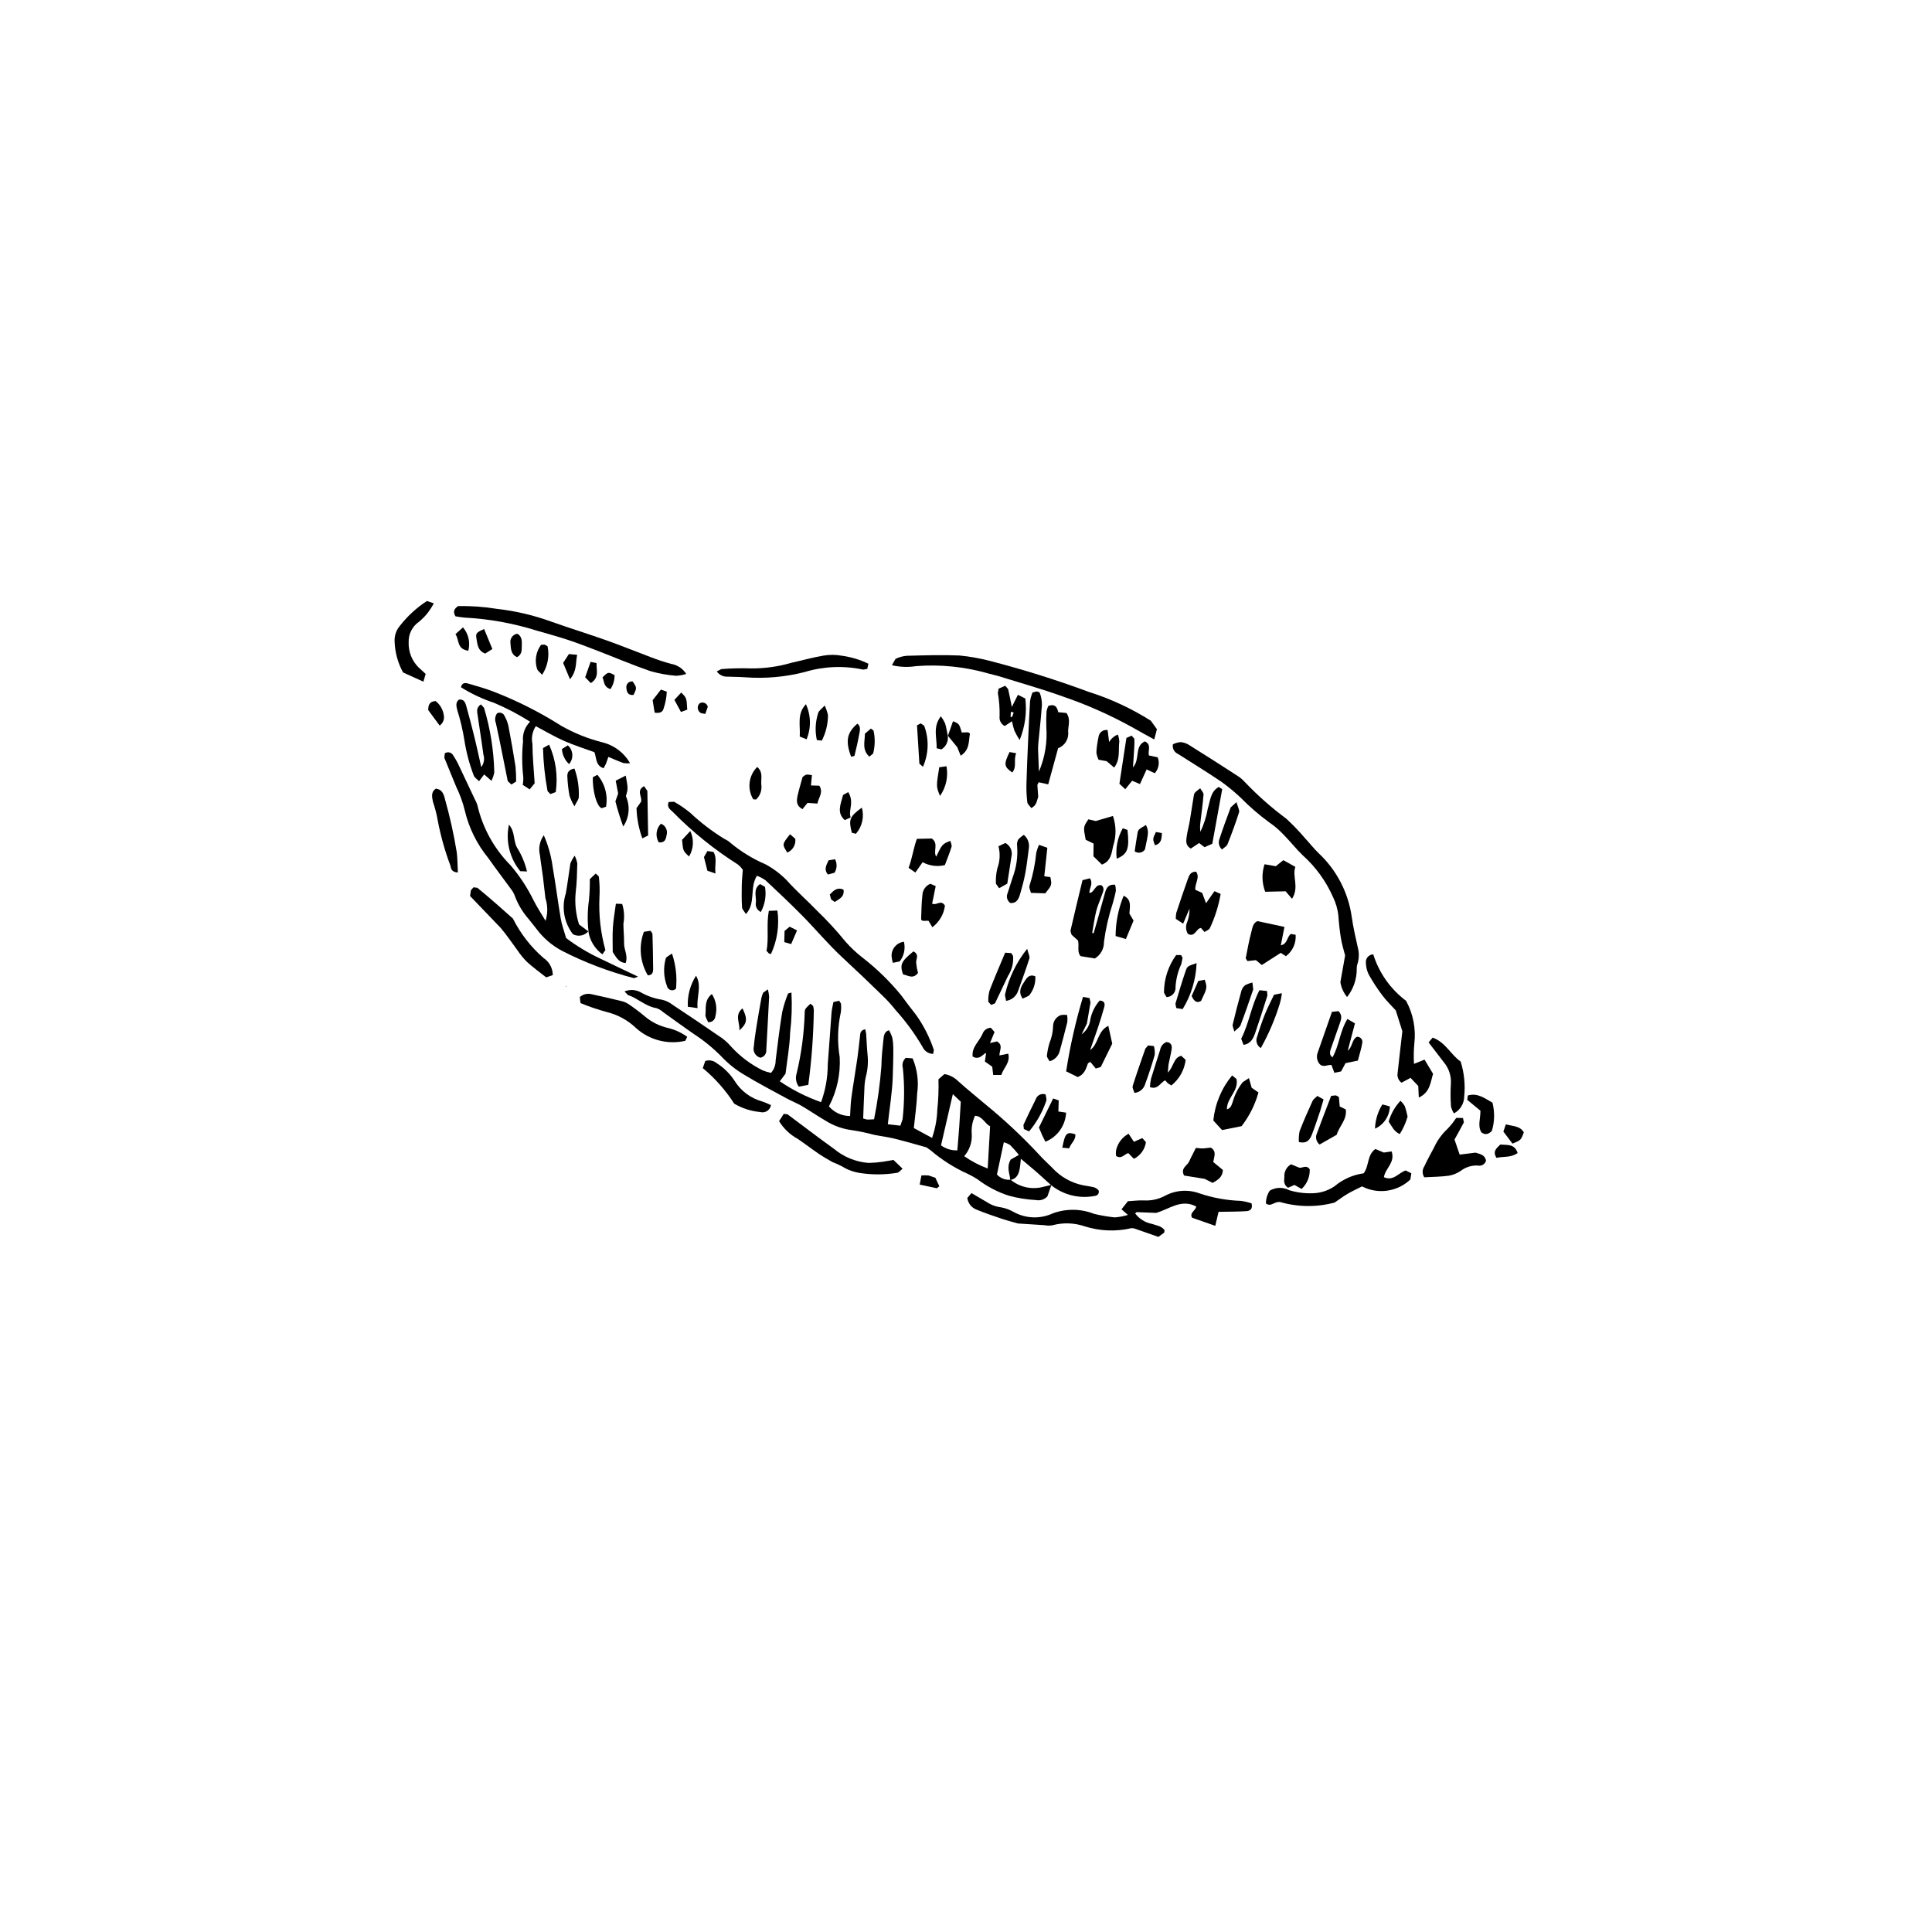 <?xml version="1.0" encoding="UTF-8"?>
<!-- Uploaded to: SVG Repo, www.svgrepo.com, Generator: SVG Repo Mixer Tools -->
<svg fill="#000000" width="800px" height="800px" version="1.1" viewBox="144 144 512 512" xmlns="http://www.w3.org/2000/svg">
 <g>
  <path d="m422.64 458.01-1.066 3.043c-0.773 0.836-1.93 1.203-3.047 0.973-2.43-0.133-4.836-0.52-7.184-1.156-3-0.973-5.809-2.445-8.312-4.359-0.777-0.496-1.582-0.945-2.41-1.348-3.606-1.609-6.961-3.731-9.969-6.293l-1.121-0.801c-2.894-0.828-5.797-1.648-8.719-2.367-1.688-0.414-3.426-0.605-5.129-0.957v0.004c-1.91-0.516-3.848-0.926-5.801-1.227-2.551-0.312-4.996-1.184-7.16-2.559-2.109-1.227-4.121-2.621-6.227-3.856-1.301-0.758-2.719-1.309-4.047-2.031-3.777-2.059-7.598-4.043-11.266-6.281-2.109-1.246-4.035-2.769-5.731-4.535-2.262-2.336-4.781-4.414-7.504-6.191-2.769-1.898-5.465-3.898-8.203-5.836v-0.004c-0.516-0.477-1.125-0.84-1.785-1.062-2.863-0.453-4.918-2.606-7.566-3.488l-0.895-0.934c1.426-0.602 3.055-0.496 4.394 0.281 1.723 0.973 3.606 1.621 5.559 1.914 1.023 0.242 1.98 0.703 2.809 1.348 4.359 2.887 8.695 5.816 13.008 8.781 0.938 0.684 1.793 1.473 2.543 2.359 2.363 2.57 5.184 4.684 8.316 6.231 0.707 0.293 1.441 0.52 2.195 0.676 0.805-0.918 1.246-2.102 1.234-3.324 0.527-4.269 1.043-8.543 1.734-12.785 0.383-1.684 0.902-3.336 1.555-4.938l0.895-0.262c0.191 3.555 0.074 7.117-0.352 10.648-0.102 3.578-0.77 7.141-1.211 10.859l-1.523 2.023c3.394 2.309 7.07 4.168 10.941 5.531 1.176-3.231 1.777-6.641 1.773-10.078 0.375-4.516 0.637-9.039 0.988-13.559 0.07-0.914 0.312-1.812 0.504-2.894l1.52-0.344 0.48 0.723h-0.004c0.102 0.805 0.086 1.621-0.047 2.418-0.84 3.875-0.934 7.875-0.281 11.785 0.246 4.531-0.738 9.043-2.848 13.062 1.398 1.637 3.445 2.57 5.598 2.559 0.109-1.617 0.129-3.238 0.344-4.828 0.473-3.457 1.07-6.894 1.57-10.344 0.281-1.953 0.477-3.918 0.707-5.879 0.094-0.789 0.012-1.676 1.406-1.938l0.23 1.152c0.133 1.855 0.188 3.719 0.371 5.57v-0.008c0.215 1.969 0.062 3.961-0.449 5.871-0.234 1-0.359 2.019-0.379 3.047-0.137 2.652-0.219 5.305-0.328 8.008l1.02 0.289c0.566 0.023 1.137-0.043 1.863-0.078 0.945-4.688 1.598-9.426 1.953-14.195 0.027-2.316 0.281-4.629 0.531-6.934 0.105-0.984 0.207-2.106 1.477-2.465 1.199 2.273 1.309 2.273 0.996 12.281-0.129 4.133-0.836 8.25-1.309 12.629l3.324 0.383 0.582-1.707c0.512-4.504 0.539-9.047 0.078-13.555-0.289-0.98 0.016-2.039 0.777-2.719l1.812 0.145c1.238 2.938 1.652 6.156 1.199 9.312-0.113 2.992-0.562 5.973-0.883 9.152l4.828 2.613v0.004c0.84-2.406 1.312-4.93 1.395-7.477 0.285-2.676 0.387-5.371 0.305-8.059l1.582-1.383c1.348 0.223 2.59 0.852 3.566 1.809 2.316 2.106 4.777 4.062 7.164 6.098 5.059 4.113 9.828 8.574 14.273 13.348 1.387 1.559 2.981 2.934 4.422 4.449v-0.004c2.316 2.16 5.25 3.539 8.391 3.953 1.121 0.238 2.344 0.188 3.098 1.262 0.117 1.195-0.746 1.383-1.551 1.461-3.957 0.637-7.996-0.441-11.109-2.957l-3.856-3.477-4.219-3.57-0.473-1c-0.719-0.898-1.484-1.754-2.297-2.566-0.512-0.332-1.074-0.578-1.668-0.727l-1.828 8.539c0.918 1.004 2.262 1.516 3.617 1.375 2.453 2.031 5.75 2.727 8.812 1.852zm-23.121-7.613c1.93 1.352 4.023 2.449 6.231 3.266l0.637-11.195c-1.398-0.66-1.965-2.644-4-2.785h0.004c-0.707 1.523-1.008 3.207-0.867 4.883 0.129 2.133-0.59 4.231-2.004 5.832zm-3.008-16.438-3.133 13.578v-0.004c1.254 0.918 2.781 1.383 4.332 1.324l0.504-6.359 0.402-6.531z"/>
  <path d="m344.59 376.08c-2.023 3.305-0.203 7.176-2.91 10.164-0.441-0.742-1-1.258-1.035-1.812-0.121-1.969-0.102-3.949-0.066-5.922 0.023-1.277 0.172-2.555 0.273-4-0.363-0.535-0.809-1.012-1.312-1.414-6.289-3.981-12.098-8.676-17.305-13.992-0.629-0.598-1.57-1.137-1.047-2.562l1.449-0.07c1.508 0.844 2.941 1.824 4.277 2.922 2.785 2.625 5.836 4.957 9.102 6.953 0.535 0.234 1.027 0.547 1.465 0.934 2.844 2.387 6.023 4.34 9.438 5.797 2.035 1.109 3.902 2.512 5.535 4.164 2.547 2.852 5.41 5.359 8.062 8.09h-0.004c2.676 2.574 5.191 5.309 7.531 8.188 1.371 1.559 2.883 2.984 4.523 4.254 3.769 2.918 7.195 6.258 10.219 9.945 1.281 1.785 2.644 3.512 3.988 5.25 2.023 2.844 3.609 5.973 4.707 9.285l-0.184 1.035-0.004 0.004c-1.211-0.012-2.309-0.73-2.805-1.84-2.035-3.488-4.422-6.758-7.129-9.754-1.074-1.367-2.242-2.656-3.5-3.859-3.481-3.398-7.008-6.754-10.578-10.066-3.754-3.465-7.039-7.43-10.633-11.074-3.172-3.219-6.469-6.316-9.766-9.406-0.711-0.496-1.484-0.902-2.293-1.211z"/>
  <path d="m288.58 388.03c0.613-1.961 0.598-4.062-0.039-6.016l-0.645-5.551c-0.25-1.953-0.586-3.894-0.805-5.852h-0.004c-0.441-1.816-0.066-3.738 1.027-5.262 1.168 2.668 1.957 5.481 2.344 8.363 0.793 4.582 1.375 9.195 2.152 13.777 0.27 1.582 0.852 3.109 1.418 5.109v0.004c2.844 2.141 5.91 3.981 9.141 5.484 3.195 1.559 6.418 3.066 9.914 4.734l-1.062 0.402c-6.629-1.707-13.047-4.144-19.137-7.273-2.676-1.43-5-3.441-6.793-5.887l-1.949-2.457c-1.617-1.828-2.883-3.938-3.731-6.227-0.238-0.656-0.582-1.266-1.023-1.805-1.977-2.731-4.039-5.398-5.969-8.16-3.031-3.695-5.172-8.035-6.262-12.688-0.523-2.129-1.277-4.199-2.238-6.176-1.027-2.582-2.144-5.133-3.16-7.719l0.113-1.195c0.371-0.25 0.828-0.332 1.262-0.219 0.43 0.113 0.789 0.41 0.988 0.809 0.582 0.871 1.094 1.785 1.527 2.738 1.41 2.938 2.793 5.894 4.18 8.844 0.297 0.504 0.527 1.039 0.691 1.598 1.391 6.031 4.445 11.551 8.812 15.938 2.414 2.84 4.465 5.973 6.102 9.324 0.938 1.844 2.09 3.578 3.144 5.359z"/>
  <path d="m454.83 341.24c0.625-0.305 1.297-0.5 1.988-0.578 0.816 0.059 1.605 0.324 2.293 0.766 4.246 2.648 8.469 5.34 12.664 8.066 0.797 0.488 1.52 1.09 2.144 1.781 3.371 3.539 7.039 6.781 10.965 9.688 1.793 1.656 3.484 3.418 5.059 5.281 1.188 1.277 2.262 2.664 3.516 3.871 4.793 4.488 7.891 10.488 8.781 16.988 0.383 2.648 0.98 5.269 1.566 7.879v0.004c0.375 1.348 0.387 2.773 0.039 4.129-0.215 0.547-0.316 1.129-0.293 1.715 0.004 2.684-0.898 5.289-2.566 7.391-0.926-1.133-1.539-2.492-1.773-3.938l1.258-7.07c-0.332-1.324-0.836-2.883-1.098-4.481-0.34-2.055-0.555-4.141-0.707-6.219h0.004c-0.195-1.613-0.648-3.184-1.348-4.652-1.863-4.273-4.621-8.094-8.094-11.207-1.758-1.676-3.254-3.629-4.965-5.352-1.176-1.266-2.488-2.394-3.914-3.367-2.715-1.992-5.269-4.203-7.633-6.609-1.609-1.508-3.316-2.91-5.109-4.199-3.754-2.535-7.625-4.898-11.441-7.336-0.992-0.43-1.547-1.492-1.336-2.551z"/>
  <path d="m450.37 465.43-5.16-0.203-0.383 0.344h0.004c1.094 1.453 2.691 2.445 4.477 2.781 1.195 0.414 2.5 0.535 3.316 1.656l-0.105 0.664-1.543 1.117-6.441-2.258-0.707-0.059 0.008 0.004c-4.094 0.957-8.371 0.789-12.375-0.484-2.773-0.945-5.766-1.043-8.594-0.27-0.68 0.109-1.371 0.102-2.047-0.031l-7.07-0.457c-1.602-0.465-3.043-0.832-4.445-1.309-2.199-0.746-4.406-1.484-6.551-2.379v-0.004c-1.305-0.504-2.227-1.684-2.402-3.074l1.102-1.285 4.051 2.371c1.156 0.773 2.481 1.254 3.863 1.414 1.141 0.223 2.238 0.629 3.246 1.207 3.211 1.785 7.082 1.918 10.41 0.367 3.535-1.289 7.418-1.238 10.914 0.141 1.801 0.43 3.625 0.746 5.469 0.941 1.191-0.086 2.367-0.309 3.508-0.664l-1.703-1.48 1.695-2.148c1.395-0.078 2.781-0.258 4.16-0.215 1.965 0.133 3.93-0.289 5.664-1.219 2.82-1.516 6.156-1.75 9.156-0.637 3.531 1.188 7.215 1.855 10.934 1.98 0.973 0.129 1.926 0.348 2.856 0.66 0.387 1.574-0.48 2.019-1.438 2.074-2.426 0.137-4.863 0.129-7.305 0.176l-0.875 3.707-6.144-2.152c-0.77-1.309 0.93-1.844 1.094-2.965-4-2.137-7.152 0.738-10.637 1.688z"/>
  <path d="m380.37 320.29 0.945-1.672c0.938-0.465 1.953-0.746 2.996-0.828 4.644-0.117 9.301-0.277 13.941-0.078h-0.004c2.66 0.254 5.297 0.719 7.887 1.383 8.91 2.293 17.699 5.043 26.328 8.238 5.816 1.832 11.371 4.41 16.523 7.672l1.613 2.25-0.715 2.711c-1.93-1.066-3.652-1.98-5.34-2.961-5.988-3.356-12.27-6.164-18.762-8.387-5.676-2.051-11.508-3.676-17.277-5.473l-2.703-0.699c-6.164-1.758-12.594-2.406-18.988-1.922-2.144 0.344-4.332 0.262-6.445-0.234z"/>
  <path d="m325.86 322.6c-0.871 0.285-1.777 0.449-2.691 0.488-2.316-0.184-4.609-0.602-6.844-1.242-4.727-1.633-9.34-3.598-14.012-5.398-2.606-1.004-5.207-2.016-7.859-2.891-2.766-0.914-5.582-1.664-8.375-2.484h-0.004c-6.113-1.91-12.441-3.051-18.84-3.394-0.852-0.07-1.699-0.188-2.535-0.352-0.746-1.266-0.316-1.988 0.695-2.707 3.43-0.07 6.859 0.176 10.246 0.727 4.984 0.559 9.879 1.715 14.586 3.438 4.828 1.715 9.73 3.223 14.559 4.938 3.949 1.402 7.832 3 11.758 4.465 1.727 0.672 3.488 1.25 5.273 1.738 1.668 0.273 3.141 1.246 4.043 2.676z"/>
  <path d="m303.96 347.59c-2.16-0.707-1.82-2.633-2.441-4.254-2.606-0.953-5.383-1.82-8.031-2.988-2.527-1.113-4.922-2.543-7.5-3.902-0.902 1.383-1.223 3.066-0.891 4.684 0.031 3.363 0.359 6.727 0.59 10.449l-1.328 1.621-1.828-1.211h-0.004c0.133-0.699 0.18-1.414 0.141-2.129-0.355-3.121-0.375-6.273-0.055-9.398-0.203-1.93 0.488-3.844 1.871-5.199-3.027-1.918-6.203-3.586-9.504-4.984-3.086-1.027-6.043-2.414-8.809-4.133 0.207-1.195 1.059-1.242 1.852-1.008 2.336 0.68 4.691 1.34 6.953 2.215v0.004c6.184 2.41 12.117 5.414 17.719 8.965 3.441 1.965 7.133 3.445 10.977 4.41 3.09 0.766 5.734 2.766 7.312 5.531-0.59 0.066-1.184 0.051-1.77-0.043-1.289-0.461-2.535-1.031-3.984-1.633l-0.648 1.824z"/>
  <path d="m512.8 449.14c1 3-1.719 4.477-2.043 6.828 2.481 1.141 3.812-1.121 5.762-1.789l1.504 0.762-0.27 1.641h0.004c-3.449 3.269-8.586 4-12.812 1.828-1.359 0.691-2.625 1.266-3.82 1.965-1.098 0.641-2.117 1.418-3.461 2.328v-0.004c-4.719 1.258-9.688 1.211-14.379-0.137-1.582-0.25-2.426 1.383-3.793 0.379h-0.004c-0.012-1.211 0.34-2.398 1.008-3.41 1.566-0.922 3.496-0.973 5.106-0.133 1.996 0.613 4.082 0.895 6.172 0.828 2.098-0.027 4.141-0.668 5.879-1.848 2.203-1.852 4.887-3.047 7.738-3.441 1.492-1.992 0.848-4.801 3.086-6.438l2.25 0.938z"/>
  <path d="m419.33 348.48c1.586-3.719 2.258-7.766 1.957-11.801-0.051-1.395-0.031-2.789 0.062-4.176 0.09-0.5 0.254-0.984 0.48-1.441 1.836-0.598 2.316 0.383 2.629 1.676l2.16 0.211c1.176 1.664 0.457 3.297 0.449 4.887l-0.004 0.004c0.266 1.922-0.84 3.773-2.656 4.449l-2.621 9.574-2.519-0.559-0.352 0.719 0.223 3.148c-0.387 0.969-0.348 2.25-1.84 2.969-0.375-0.531-0.988-1.008-1.055-1.559-0.191-1.613-0.266-3.238-0.223-4.863 0.094-3.715 0.27-7.43 0.43-11.145 0.156-3.598 0.301-7.199 0.527-10.793h0.004c0.125-0.77 0.336-1.527 0.621-2.254l1.141-0.301 0.746 0.246c0.566 1.383 0.754 2.894 0.543 4.375-0.184 2.777-0.527 5.547-0.789 8.324-0.094 0.805-0.145 1.617-0.145 2.434z"/>
  <path d="m507.93 396.92c1.535 4.914 4.582 9.223 8.699 12.312 1.867 3.438 2.633 7.363 2.191 11.25-0.172 1.812-0.207 3.637-0.102 5.453l2.797-1.129 2.266 3.773c-0.707 2.176-0.719 4.852-3.781 6.289l-0.148-3.066-2.043-2.156-2.394 1.285c-0.824-0.598-1.223-1.617-1.027-2.613 0.383-3.57 0.805-7.133 1.25-11.027l-1.742-5.516c-1.137-1.258-2.484-2.555-3.594-4.031-1.324-1.758-2.527-3.606-3.602-5.531-0.449-0.941-0.695-1.965-0.719-3.008-0.078-0.566 0.09-1.141 0.461-1.578s0.914-0.695 1.488-0.707z"/>
  <path d="m433.82 391.33 1.203-4.191c0.625-2.238 1.219-4.488 1.871-6.719 0.344-1.172 0.93-2.129 2.606-1.957 0.152 0.516 0.223 1.051 0.215 1.586-0.203 1.141-0.527 2.262-0.836 3.383v0.004c-1.082 3.309-1.859 6.711-2.316 10.164 0.043 1.793-0.875 3.469-2.406 4.402l-3.762-0.605c-1.035-1.055-0.359-2.562-0.707-4.141l-1.691-1.523c-0.086-0.34-0.367-0.828-0.277-1.227 1.008-4.398 2.082-8.789 3.152-13.246l1.965-0.496c0.988 1.504-0.246 2.648-0.117 3.902 1.402-0.168 1.449-2.477 3.223-2.047 0.906 0.828 0.355 1.715 0.07 2.562-0.484 1.43-1.141 2.812-1.504 4.269-0.469 1.898-0.723 3.852-1.07 5.781z"/>
  <path d="m437.71 415.85 1.043 4.734-3.043 6.184-1.32 0.402-1.441-1.758-0.621 0.355c-0.52 1.418-0.891 2.922-2.707 3.668l-3.082-1.512v0.004c1.031-6.676 2.523-13.27 4.465-19.738l1.734 0.312 0.254 1.16-0.957 5.602-1.41 2.863c1.355-0.996 2.215-2.527 2.363-4.203 0.406-1.766 1.242-3.406 2.43-4.773 1.391 0.09 1.43 0.945 1.211 1.754-0.52 1.906-1.125 3.785-1.742 5.66l-1.996 5.715c2.269-1.582 1.852-4.949 4.82-6.43z"/>
  <path d="m380.79 451.4 2.406 2.324c-0.605 0.465-1.008 1.047-1.453 1.082-3.211 0.527-6.488 0.551-9.707 0.07-1.727-0.246-3.391-0.844-4.875-1.762-0.82-0.434-1.668-0.816-2.535-1.145-1.309-0.723-2.602-1.492-3.836-2.332-1.82-1.238-3.559-2.594-5.383-3.824-2.035-1.105-3.742-2.727-4.945-4.703l1.246-1.93 0.988 0.125c4.098 3.039 8.141 6.16 12.293 9.133v-0.004c2.602 2.188 5.824 3.5 9.211 3.754 1.266-0.027 2.527-0.133 3.777-0.316z"/>
  <path d="m529.46 445.99 1.367 3.992 4.191-0.52c1.145 0.363 2.496 0.527 2.793 2.117-0.246 0.953-1.215 1.531-2.168 1.297-1.633-0.082-3.242 0.422-4.535 1.418-0.949 0.648-2.023 1.086-3.156 1.281-2.129 0.293-4.301 0.297-6.5 0.422-0.586-0.883-0.578-2.031 0.012-2.906 0.766-1.676 1.676-3.285 2.531-4.918h0.004c0.859-1.906 2.094-3.617 3.625-5.039 0.855-0.879 1.617-1.84 2.281-2.871l1.797 0.012 0.242 1.152c-0.781 1.535-1.637 3.027-2.484 4.562z"/>
  <path d="m373.83 321.27-1.082 0.184c-5.129-1.098-10.457-0.879-15.48 0.637-5.184 1.332-10.551 1.801-15.891 1.391-1.504-0.109-3.023-0.102-4.527-0.164-1.141 0.078-2.242-0.449-2.898-1.387l1.191-0.617h0.004c2.648-0.207 5.312-0.266 7.969-0.18 3.602 0.023 7.188-0.48 10.645-1.496 2.836-0.625 5.644-1.422 8.5-1.902v0.004c1.598-0.277 3.231-0.266 4.824 0.031 2.449 0.332 4.832 1.051 7.055 2.125z"/>
  <path d="m290.49 402.41-1.746 0.605c-1.703-1.355-3.481-2.633-5.086-4.098h-0.004c-0.973-0.98-1.848-2.055-2.613-3.207-1.43-1.957-2.805-3.961-4.344-5.793l-8.129-8.469 0.23-1.539 0.676-0.758 1.031 0.121c1.707 1.395 3.379 2.832 5.039 4.277l4.383 3.883-0.004-0.008c1.996 3.977 4.746 7.523 8.102 10.445 1.531 1.004 2.457 2.707 2.465 4.539z"/>
  <path d="m497.13 424.2c1.785-3.125 1.93-6.91 3.957-10.164l1.992 1.172-1.914 7.231c1.309-1.031 1.062-2.969 2.449-3.688v0.004c0.441-0.023 0.867 0.164 1.141 0.512 0.273 0.344 0.367 0.801 0.242 1.227-0.238 1.469-0.715 2.898-1.152 4.578l-3.262 0.672-1.184 2.195-1.77 0.363-0.777-2.066c-1.027-0.141-2.231 0.812-3.195-0.324-0.656-0.824-0.836-1.934-0.465-2.922l3.793-10.844 1.738-0.184c1.156 1.18 0.66 2.297 0.285 3.391l-2.309 6.574c-0.258 0.766-0.508 1.586 0.43 2.273z"/>
  <path d="m326.12 418.76-0.504 1.066c-4.609 1.066-9.453-0.172-12.988-3.316-2.188-2.109-4.894-3.598-7.844-4.316-2.363-0.641-4.684-1.434-6.945-2.367l-0.188-1.598c0.84-0.742 1.992-1.027 3.082-0.758 2.731 0.59 5.453 1.211 8.16 1.879 0.672 0.18 1.309 0.477 1.871 0.883 1.441 0.984 2.836 2.039 4.168 3.16 1.789 1.504 3.914 2.555 6.195 3.055 1.797 0.445 3.492 1.23 4.992 2.312z"/>
  <path d="m470.52 429 1.156 0.93c0.676 3.191-2.586 4.981-2.531 8.062 1.078-0.301 1.254-1.223 1.535-1.984l0.004-0.004c0.535-1.898 1.438-3.676 2.66-5.227l1.637-1.066 0.719 2.547 1.809 1.258-0.004 0.004c-0.898 3.234-2.418 6.266-4.473 8.922l-5.18 1.031-2.305-2.527h-0.004c0.438-4.387 2.168-8.543 4.977-11.945z"/>
  <path d="m272.34 349.19-1.395 1.84c-0.578-0.609-1.242-1-1.41-1.547-1.16-3.043-1.992-6.199-2.484-9.418-0.422-2.637-1.039-5.242-1.84-7.789-0.258-1.027-0.574-2.039 0.379-2.859 1.324-0.219 1.707 0.734 1.953 1.602 0.82 2.906 1.57 5.836 2.293 8.766 0.578 2.352 1.074 4.723 1.703 7.504 0.723-0.949 0.934-2.195 0.562-3.332-0.453-3.453-1.023-6.891-1.512-10.34-0.141-0.992-0.465-2.09 0.859-2.945l0.824 0.906c1.672 5.559 2.586 11.316 2.719 17.117-0.152 0.77-0.406 1.52-0.754 2.227l-1.977-1.73-0.07-0.102z"/>
  <path d="m458.81 391.5c-0.594-0.984-0.652-2.203-0.152-3.242 0.398-1.113 0.594-2.285 0.578-3.469l-1.688 3.992-1.945-1.273-0.004 0.004c-0.012-0.535 0.031-1.07 0.133-1.594 0.988-2.984 1.98-5.969 3.047-8.926 0.34-0.945 0.695-2.039 2.203-1.984 1.109 1.566-0.395 3.078-0.203 4.801l1.812 0.816 1.023 2.738 2.227-3.191 1.641 0.73c-0.539 3.137-1.496 6.184-2.852 9.062-0.207 0.438-0.883 0.656-1.418 1.031l-0.945-1.078c-1.309 0.148-1.547 2.559-3.457 1.582z"/>
  <path d="m484.39 389.64-0.961 4.883c1.828-0.391 1.531-2.148 2.652-3.016l1.27 0.215c0.184 2.215-0.793 4.367-2.582 5.684l-1.352-0.891-5.027 3.223-1.562-1.293-2.246 0.25-0.457-0.73c0.445-2.262 0.84-4.535 1.438-6.758 0.316-1.168 0.414-2.59 1.672-3.102z"/>
  <path d="m465.27 367.6-2.062 0.918-1.426-1.109-2.215 1.477c-1.434-0.848-1.242-2.062-1.086-3.18 0.195-1.379 0.574-2.731 0.812-4.102l1.039-6.523c0.145-0.945 0.133-0.949 1.73-2.18 0.324 0.582 0.922 1.152 0.883 1.676-0.176 2.426-0.535 4.836-0.816 7.254-0.125 0.863-0.129 1.738-0.016 2.602 0.941-1.961 1.605-4.047 1.973-6.191 0.645-1.98 0.656-4.445 2.902-5.691l0.91 0.586z"/>
  <path d="m250.82 322.21c-1.379-2.5-2.144-5.289-2.238-8.141-0.105-1.527 0.391-3.035 1.383-4.203 2.008-2.586 4.438-4.82 7.188-6.602l1.812 0.637c-0.457 0.844-0.969 1.652-1.535 2.426-0.719 0.914-1.539 1.746-2.441 2.481-1.742 1.223-2.754 3.242-2.691 5.371-0.094 2.473 0.832 4.871 2.566 6.637l1.945 1.781-0.605 2.055z"/>
  <path d="m442.51 339.56 1.387-0.609 0.715 0.82-0.004 0.004c0.047 0.801 0.039 1.605-0.027 2.406l-0.328 5.191c1.98-2.234 0.281-5.609 3.164-6.906 1.887 0.938 0.672 2.594 1.074 3.742l2.305 0.484h0.004c0.562 1.441 0.266 3.074-0.773 4.223l-2.16-1.016-1.766 3.887-2.07-0.883-1.82 2.246-1.555-1.441z"/>
  <path d="m338.57 436.48c-2.273-3.551-5.082-6.727-8.328-9.418l0.664-1.891c1.051-0.344 2.211-0.117 3.055 0.598 1.871 1.188 3.469 2.762 4.68 4.617 1.66 2.703 4.281 4.672 7.34 5.512 0.797 0.273 1.578 0.598 2.336 0.969-0.105 0.641-0.48 1.211-1.027 1.559-0.551 0.352-1.223 0.449-1.848 0.273-2.426-0.223-4.773-0.98-6.871-2.219z"/>
  <path d="m433.81 367.56-2.09-1.016c-0.656-3.391-0.656-3.391 0.719-5.414l1.941 0.449 4.562-1.34-0.004-0.004c0.895 2.578 0.914 5.379 0.059 7.969-0.402 1.824-0.559 4-2.969 4.926l-2.258-2.199z"/>
  <path d="m531.09 425.32c0.938 3 1.258 6.16 0.941 9.285-0.027 1.875-1.074 3.582-2.727 4.461-0.355-0.562-0.613-1.172-0.77-1.816-0.145-1.961-0.16-3.934-0.043-5.898 0.176-2.094-0.48-4.176-1.824-5.797l-4.07-5.301 1.062-1.277c3.414 1.203 4.758 4.492 7.43 6.344z"/>
  <path d="m265.34 375.22c-1.652-0.109-1.824-0.984-1.953-1.754v-0.004c-1.465-3.883-2.594-7.887-3.367-11.965-0.293-1.707-0.727-3.387-1.289-5.027-0.207-1.168-0.625-2.559 0.781-3.469 1.613 0.176 2.082 1.418 2.375 2.648 1.324 4.68 2.379 9.434 3.16 14.23 0.203 1.699 0.195 3.418 0.293 5.34z"/>
  <path d="m486.4 382.19-1.699-1.988-5.41 0.125c-0.891-2.336-0.953-4.91-0.176-7.289l2.977 0.516 2.004-1.602 3.188 1.781c-0.906 2.543 1.102 5.324-0.883 8.457z"/>
  <path d="m457.79 455.53c-1.023-1.988 0.859-2.59 1.367-3.754 0.508-1.164 1.121-2.269 1.77-3.57 0.652 0.051 1.297 0.152 1.941 0.141l2-0.215c1.656 0.969 0.863 2.418 0.656 3.812l2.559 2.117c-0.113 1.941-1.367 2.644-2.738 3.418l-2.078-1.066z"/>
  <path d="m392.05 371.13c1.645-3.426 1.652-3.438 3.805-4.297 0.121 0.555 0.449 1.137 0.316 1.574-0.504 1.641-1.164 3.234-1.762 4.844l-0.004 0.004c-1.992 0.488-4.098 0.215-5.902-0.762l-1.922 2.738-1.797-1.238c0.977-2.578 1.289-5.203 2.195-7.688l3.953-0.09c1.941 1.336 0.234 3.418 1.211 4.875l0.121 0.613z"/>
  <path d="m414.21 340.12c-0.508-0.797-0.965-1.621-1.375-2.473-0.266-0.82-0.48-1.656-0.648-2.504l-1.926 1.254v0.004c-0.945-0.477-1.492-1.496-1.359-2.547 0.055-2.074-0.098-4.152-0.457-6.195l0.195-1.164 1.77-0.762 0.754 0.887c0.344 1.434 0.609 2.883 0.984 4.727l1.613-3.215 1.961 0.977v-0.004c0.445 3.738-0.074 7.531-1.512 11.016zm-1.574-7.297-0.734-0.188-0.094 1.324 0.402 0.059z"/>
  <path d="m358.77 409.99 0.727 0.617 0.176 1.008v-0.004c-0.09 6.656-0.578 13.297-1.465 19.895l-2.519 0.465c-0.75-1.027-0.957-2.352-0.559-3.555 1.242-5.184 1.953-10.484 2.117-15.812 0.008-1.234 0.105-1.234 1.523-2.613z"/>
  <path d="m299.96 390.87c-0.312-2.773-0.273-5.578 0.121-8.344 0.172-1.848 0.25-3.703 0.234-5.562l1.551-1.465 0.828 0.766v0.004c0.219 1.836 0.273 3.688 0.168 5.531-0.219 4.711 0.312 9.43 1.574 13.973l-0.793 1.133c-2.012-1.457-3.356-3.664-3.719-6.125z"/>
  <path d="m408.85 423.7 2.348-0.469c0.605 2.394-1.242 3.727-1.84 5.644h-2.152l-0.254-2.191-1.949-1.367 0.324-2.199-0.32 0.055c-0.895 0.691-1.691 1.684-3.242 0.836-0.332-2.508 1.797-4.047 2.644-6.09v-0.004c0.332-0.926 1.215-1.539 2.195-1.539l0.957 1.129-1.199 2.914 1.844-0.43c1.699 0.961 0.684 2.297 0.645 3.711z"/>
  <path d="m454.41 431.66-0.965-0.617-0.645-0.738c-1.34 0.578-1.914 2.562-4.059 1.789h0.004c0.035-0.762 0.137-1.52 0.297-2.266 0.762-2.539 1.629-5.043 2.398-7.578l0.004-0.004c0.148-0.934 0.773-1.723 1.648-2.09 1.227 0.059 1.562 0.871 1.406 1.895-0.207 1.371-0.574 2.715-0.836 4.078l-0.176 2.117c1.629-1.613 1.41-3.867 3.543-4.461l1.18 1.082c-0.316 2.68-1.684 5.121-3.801 6.793z"/>
  <path d="m496.77 434.41 1.281-0.121 0.773 0.438 0.215 2.496 1.613 0.805c0.355 2.719-1.773 4.445-2.41 6.699l-4.535 2.578h-0.004c-0.789-0.625-1.117-1.672-0.824-2.637 1.27-3.457 2.609-6.891 3.891-10.258z"/>
  <path d="m299.93 390.78c-1.004 1.207-2.727 1.539-4.109 0.789-2.363-3.09-3.062-7.144-1.863-10.848 0.461-2.613 0.781-5.231 1.188-7.844h-0.004c0.289-0.75 0.676-1.461 1.156-2.109 0.32 0.648 0.555 1.34 0.691 2.051-0.078 2.539-0.094 5.098-0.422 7.613v-0.004c-0.289 2.883 0.012 5.797 0.887 8.559l2.519 1.883z"/>
  <path d="m415.33 365.25c1.051 0.879 1.551 2.254 1.316 3.606-0.285 2.18-0.527 4.371-0.926 6.531-0.336 1.812-0.816 3.613-1.332 5.387-0.387 1.34-0.887 2.684-2.648 2.519h-0.004c-0.824-0.574-1.125-1.656-0.715-2.578l1.387-4.312c0.969-2.621 1.359-5.418 1.141-8.203-0.086-0.574 0.008-1.16 0.266-1.676 0.438-0.5 0.949-0.93 1.516-1.273z"/>
  <path d="m280.78 351.11-1.258 0.797-0.965-0.895-1.156-5.785c-0.645-3.188-1.262-6.383-1.98-9.555l0.004-0.004c-0.359-0.871-0.246-1.867 0.301-2.633 0.363-0.199 0.793-0.227 1.18-0.082 0.383 0.148 0.688 0.453 0.828 0.84 0.461 0.809 0.797 1.684 1 2.59 0.68 3.539 1.309 7.086 1.867 10.648 0.133 1.355 0.195 2.719 0.18 4.078z"/>
  <path d="m347.49 406.19c0.176 0.629 0.285 1.273 0.336 1.926-0.227 4.727-0.496 9.449-0.754 14.172 0.078 0.988-0.621 1.867-1.598 2.016-1.273-0.371-2.023-1.684-1.703-2.969 0.156-1.723 0.41-3.438 0.68-5.144 0.379-2.387 0.797-4.769 1.227-7.148 0.102-0.684 0.293-1.348 0.57-1.977z"/>
  <path d="m419.33 367.89 2.223 0.781-0.805 7.559 1.613 0.215c0.418 2.09 0.418 2.09-1.348 4.297l-3.812-0.121c-0.141-0.637-0.562-1.375-0.371-1.879h-0.004c0.91-2.856 1.512-5.801 1.801-8.785 0.184-0.707 0.418-1.395 0.703-2.066z"/>
  <path d="m424.57 435.62-0.09 2.941 2.047 0.301v0.004c-0.164 3.422-2.305 6.434-5.484 7.707l-0.855-1.719-0.863-2.051 3.773-7.699z"/>
  <path d="m390.57 378.21 1.402 0.625-0.945 4.629c1.164 0.625 2.348-1.211 3.398 0.562h-0.004c-0.301 2.273-1.504 4.328-3.336 5.703l-1.027-1.715-1.562 0.012-0.391-0.324c0.09-2.172 0.086-4.356 0.344-6.504v-0.004c0.055-1.324 0.887-2.496 2.121-2.984z"/>
  <path d="m309.79 399.22c-1.902-0.172-2.519-1.59-3.41-2.922 0-2.098-0.102-4.293 0.039-6.477 0.129-2.059 0.504-4.102 0.797-6.328l1.664 0.066c0.539 1.711 0.652 3.527 0.324 5.289 0.027 1.734 0.203 3.469 0.184 5.203-0.016 1.676 1.117 3.281 0.402 5.168z"/>
  <path d="m437.93 340.65c0.527-0.898 1.34-1.602 2.309-1.992 0.23 0.609 0.359 1.25 0.387 1.902-0.301 2.215 0.336 4.629-1.363 6.852l-1.992-1.691-2.141-0.387h0.004c-0.301-0.621-0.496-1.293-0.582-1.977 0.086-1.375 0.277-2.738 0.578-4.082 0.062-0.562 0.359-1.078 0.812-1.418 0.453-0.34 1.027-0.477 1.59-0.379z"/>
  <path d="m473.55 420.91-0.621-1.637c2.098-4.074 2.648-8.691 4.836-12.852l2.008 0.203 0.102 1.223c-1.055 3.316-2.106 6.637-3.246 9.93-0.504 1.422-1.152 2.816-3.078 3.133z"/>
  <path d="m410.38 396.47 1.613 0.113 0.484 0.758h-0.004c0.156 1.855-0.312 3.711-1.328 5.269l-3.453 7.273-1.016 0.43-0.766-0.816v-0.004c-0.051-1.012 0.062-2.031 0.34-3.008 1.277-3.332 2.703-6.602 4.129-10.016z"/>
  <path d="m532.83 435.46 0.164-1.141c2.547-0.766 4.406 0.707 6.519 1.891v0.004c0.637 2.469 0.582 5.07-0.164 7.512-0.969 0.93-1.785 1.09-2.766 0.355-1.043-1.676-0.242-3.543-0.254-5.727z"/>
  <path d="m426.81 413c0.09 0.613 0.102 1.238 0.043 1.855-0.633 2.578-1.328 5.141-2.023 7.703v-0.004c-0.34 1.32-1.367 2.348-2.68 2.695-0.277-0.543-0.75-1.039-0.707-1.484 0.121-1.141 0.352-2.269 0.684-3.367 0.57-1.383 0.891-2.859 0.949-4.356-0.027-1.316 0.762-2.512 1.984-3.004 0.578-0.121 1.172-0.137 1.75-0.039z"/>
  <path d="m441.78 381.38c2.223 1.035 1.598 2.957 1.527 4.734l1.098 1.848-2.031 4.894-2.719-0.797h-0.008c0.016-3.664 0.738-7.289 2.133-10.68z"/>
  <path d="m488.21 446.64c-0.062-0.98 0.012-1.965 0.219-2.922 1.039-2.691 2.215-5.328 3.414-7.957 0.215-0.477 0.754-0.805 1.262-1.324l1.652 0.918-0.895 3.055c-0.707 2.086-1.379 4.18-2.184 6.227-0.52 1.32-1.25 2.543-3.469 2.004z"/>
  <path d="m478.13 421.75c-1.066-0.637-1.473-1.98-0.941-3.102 0.598-2.004 1.273-3.988 2.055-5.926 0.691-1.723 1.566-3.367 2.398-5.121l2.062-0.387c-0.102 0.988-0.301 1.969-0.594 2.922-1.25 4.035-2.918 7.926-4.981 11.613z"/>
  <path d="m359.17 349.42-0.258 2.731 2.234 0.07c1.121 1.848-0.23 3.113-0.523 4.734l-2.621-0.184-1.328 1.652c-1.789-0.941-1.578-2.348-1.277-3.695 0.352-1.566 0.832-3.106 1.293-4.801 0.926-0.754 0.926-0.754 2.481-0.508z"/>
  <path d="m416.21 395.45c0.344 1.371 0.75 2.043 0.594 2.531-0.914 2.875-1.949 5.715-2.973 8.555-0.457 1.445-1.703 2.492-3.203 2.699-0.102-0.738-0.43-1.465-0.219-1.965 1.035-4.32 3.019-8.359 5.801-11.82z"/>
  <path d="m448.26 421.05 1.531 0.172 0.004 0.004c0.207 0.75 0.281 1.535 0.219 2.316-0.73 2.566-1.566 5.106-2.488 7.609-0.336 1.355-1.496 2.352-2.887 2.481-0.176-0.645-0.617-1.332-0.461-1.836 1.039-3.316 2.199-6.598 3.352-9.883z"/>
  <path d="m410.94 378.17-2.152 1.211-0.859-1.18c-0.07-1.371 0.059-2.742 0.375-4.078 0.695-1.875 0.801-3.918 0.305-5.856l1.812-0.871v-0.004c1.328 0.691 2 2.215 1.613 3.66z"/>
  <path d="m461.11 399.23c-0.164 4.312-1.434 8.512-3.691 12.191l-1.695-0.273-0.223-1.152c0.855-2.875 1.703-5.758 2.676-8.594 0.469-1.391 0.59-1.348 2.934-2.172z"/>
  <path d="m291.28 353.89-1.43 0.551-0.738-0.777-0.004-0.004c-0.703-3.766-1.105-7.582-1.207-11.414l1.621-0.906h-0.004c1.762 3.934 2.371 8.285 1.762 12.551z"/>
  <path d="m443.09 444.45 1.41 2.141 2.223-0.992 0.961 1.082h0.004c-0.277 1.91-1.473 3.562-3.199 4.422l-1.465-1.508c-1.031 0.176-1.691 1.672-3.246 0.758-0.086-0.578-0.07-1.172 0.051-1.746 0.457-1.781 1.641-3.289 3.262-4.156z"/>
  <path d="m485.35 458.77c-1.227-0.777-1.062-1.836-0.984-2.875-0.102-1.363 0.586-2.664 1.77-3.348l2.016 0.836c0.891 0.418 1.926-0.906 2.941 0.488v-0.004c0.078 1.977-0.715 3.887-2.168 5.223l-1.883-1.074z"/>
  <path d="m471.68 356.58c0.344 1.277 0.863 2.102 0.676 2.699-0.898 2.852-1.945 5.66-3.043 8.441-0.211 0.539-0.906 0.883-1.469 1.406-0.762-0.672-1.039-1.734-0.707-2.691 0.93-2.848 1.961-5.668 3.016-8.473z"/>
  <path d="m475.9 404.38 0.219 1.82c-1.074 3.176-2.168 6.348-3.359 9.48-0.215 0.562-0.902 0.945-1.652 1.688-0.207-0.855-0.531-1.41-0.426-1.867 0.715-3.023 1.5-6.023 2.328-9.012l0.004 0.004c0.176-0.551 0.512-1.039 0.961-1.402 0.609-0.32 1.258-0.559 1.926-0.711z"/>
  <path d="m309.83 349.54c0.625 3.461 0.625 3.461 0.039 5.453 1.172 2.625 0.906 5.664-0.707 8.043-0.805-2.184-1.496-4.41-2.074-6.668l0.73-2.082-0.652-3.398z"/>
  <path d="m315.68 402.47c-2.078-3.488-2.461-7.731-1.043-11.535l1.781-0.27 0.488 0.777c0.086 3.133 0.18 6.266 0.184 9.398 0 0.766-0.203 1.641-1.41 1.629z"/>
  <path d="m455.7 397.09 1.309 0.023 0.391 0.715-0.344 1.676h-0.004c-0.879 1.895-1.395 3.941-1.523 6.027 0.07 0.68-0.145 1.359-0.598 1.875-0.449 0.512-1.094 0.816-1.777 0.836-0.238-0.465-0.715-0.957-0.684-1.41 0.043-3.504 1.172-6.906 3.231-9.742z"/>
  <path d="m315.76 365.42-1.539 0.746c-0.934-2.562-1.453-5.258-1.539-7.981l1.203-1.715c0.391-1.277-1.383-2.934 0.805-4.137l0.871 1.273z"/>
  <path d="m395.19 339.04 1.367-3.902c1.633 0.656 1.633 0.656 2.316 2.981l1.727-0.051 0.449 0.344c-0.387 1.953 0.02 4.266-2.453 5.859l-0.926-2.269-2.519-3.078z"/>
  <path d="m421.1 434.04c0.055 0.566 0.379 1.344 0.129 1.812-1 2.918-2.527 5.629-4.516 7.988l-1.379-0.633-0.121-1.086c1.047-2.266 2.129-4.516 3.246-6.75 0.16-0.535 0.535-0.98 1.035-1.234 0.5-0.25 1.078-0.285 1.605-0.098z"/>
  <path d="m517.03 439.92c-0.469 1.629-1.168 3.184-2.074 4.617-1.566-0.676-2.098-2.086-2.945-3.293 0.586-2.07 1.664-3.969 3.137-5.531 0.445 0.43 0.832 0.918 1.152 1.453 0.293 0.902 0.535 1.824 0.73 2.754z"/>
  <path d="m350.02 385.3c0.555 3.93-0.039 7.938-1.711 11.535l-0.551-0.164-0.625-0.695c0.676-3.301-0.082-6.871 0.613-10.59z"/>
  <path d="m283.66 374.95-1.777-0.078-0.004 0.004c-2.82-3.441-3.926-7.977-3.008-12.332 1.652 1.812 1.117 4.207 2.129 6.055 1.234 1.953 2.137 4.102 2.66 6.352z"/>
  <path d="m322.08 396.69c1.016 2.992 1.383 6.168 1.074 9.312-0.352 0.371-0.879 0.52-1.375 0.391s-0.883-0.52-1.008-1.016c-0.898-2.363-1.016-4.949-0.336-7.383 0.109-0.41 0.809-0.664 1.645-1.305z"/>
  <path d="m301.1 349.99 1.195-0.668c2.004 2.332 2.852 5.445 2.309 8.469l-1.164 0.395c-1.32-0.492-2.43-4.578-2.34-8.195z"/>
  <path d="m388.59 347.21-0.945-0.832c-0.223-3.289-0.414-6.582-0.629-10.16l0.988-0.512 0.906 0.617v-0.008c1.332 3.531 1.219 7.445-0.32 10.895z"/>
  <path d="m386.06 396.13c1.574 0.805 0.762 1.836 0.734 2.801h-0.004c0.066 0.98 0.23 1.953 0.496 2.902-1.324 1.766-2.695 0.621-3.977 0.383-0.879-2.609-0.52-3.387 2.75-6.086z"/>
  <path d="m362.55 330.97c0.387 0.809 0.676 1.656 0.867 2.527 0.008 2.352-0.551 4.672-1.625 6.769l-1.324-0.133 0.004-0.004c-0.52-2.387-0.395-4.871 0.359-7.199 0.133-0.551 0.82-0.965 1.719-1.961z"/>
  <path d="m296.24 347.68c0.859 2.391 1.25 4.93 1.148 7.469 0.039 0.648-0.586 1.34-1.156 2.535h0.004c-0.543-0.895-0.984-1.844-1.32-2.836-0.309-1.688-0.496-3.398-0.566-5.113-0.043-0.934 0.328-1.82 1.891-2.055z"/>
  <path d="m344.67 347.25c1.668 1.465 0.926 3.164 1.086 4.664h-0.004c0.223 1.469-0.297 2.957-1.387 3.969l-0.75-0.062c-1.664-2.758-1.23-6.297 1.055-8.57z"/>
  <path d="m369.56 344.55c-1.555-4.133-1.137-6.398 1.652-8.766 0.914 0.668 0.699 1.656 0.551 2.492-0.359 2.031-0.832 4.043-1.324 6.047z"/>
  <path d="m328.46 402.57c1.621 2.781 0.07 5.543 0.41 8.594l-2.582-0.352c-0.156-2.906 0.605-5.789 2.172-8.242z"/>
  <path d="m395.15 338.92c0.262 1.453-0.402 2.914-1.668 3.676l-1.262-0.301c0.102-2.781-1.094-5.617 1.117-8.477 0.445 0.586 0.82 1.215 1.125 1.883 0.328 1.09 0.492 2.227 0.727 3.344z"/>
  <path d="m287.39 314.88 0.934-0.051 0.785 0.422h-0.004c0.559 2.617 0.035 5.352-1.445 7.582-0.574-0.66-1.18-1.066-1.344-1.602h0.004c-0.688-2.168-0.289-4.531 1.07-6.352z"/>
  <path d="m357.58 330.62c1.348 2.945 1.41 6.32 0.172 9.312l-1.812-0.742c0.211-2.945-0.82-5.984 1.641-8.57z"/>
  <path d="m447.7 362.62c0.73 1.762 0.73 1.762-0.277 6.496-0.289 0.434-0.742 0.734-1.254 0.828s-1.043-0.023-1.469-0.324c0.254-1.652 0.465-3.242 0.754-4.816 0.176-0.977 0.301-1.035 2.246-2.184z"/>
  <path d="m441.55 363.5 1.238 0.434c0.57 4.953 0.066 6.43-2.844 7.625v0.004c-0.348-2.789 0.215-5.617 1.605-8.062z"/>
  <path d="m374.39 344.52c-1.988-1.781-1.211-3.91-1.176-6.086l1.59-1.355 0.691 0.543h0.004c0.441 2.004 0.406 4.086-0.113 6.07z"/>
  <path d="m543.07 441.96c1.934 0.539 3.766 0.402 4.758 2.125-0.773 2.078-0.773 2.078-3.004 2.984l-2.418-3.188z"/>
  <path d="m368.79 353.91c1.688 2.773-0.039 4.746 0.641 6.742l-1.574 0.68c-2.16-1.977-1.109-4.078-0.43-6.656z"/>
  <path d="m274.48 315.99-1.883 1.211c-2.055-0.75-2.062-2.519-2.344-4.062-0.238-1.297 0.07-1.582 2.047-2.441z"/>
  <path d="m541.61 447.31c1.785 0.191 3.773-0.273 4.574 2.25-1.766 1.297-3.754 0.848-5.594 1.285-1.133-1.762 0.051-2.582 1.02-3.535z"/>
  <path d="m372.4 358.02c0.68 2.43 0.09 5.039-1.57 6.938l-1.082-0.266c-0.902-3.504-0.633-4.254 2.652-6.672z"/>
  <path d="m332.65 407.42c1.133 1.746 1.469 3.891 0.934 5.898-0.039 0.465-0.27 0.895-0.633 1.188-0.363 0.293-0.828 0.426-1.293 0.371-0.23-0.605-0.785-1.336-0.707-2 0.199-1.758-0.363-3.781 1.699-5.457z"/>
  <path d="m317.49 332.86-0.535-3.293 2.195-2.82 1.555 0.547v-0.004c-0.062 1.5-0.34 2.984-0.82 4.406-0.195 0.82-0.773 1.422-2.394 1.164z"/>
  <path d="m295.05 324.01-1.812-4.332 1.52-2.348 2.203 0.203c-0.469 2.106 0.012 4.176-1.91 6.477z"/>
  <path d="m393.11 354.93c-1.02-2.484-1.02-2.484-0.203-7.594l1.914-0.27 0.004-0.004c0.512 2.746-0.105 5.582-1.715 7.867z"/>
  <path d="m508.39 443.11c0.074-2.281 0.746-4.496 1.953-6.43l1.988 0.539c-0.082 2.555-1.609 4.84-3.941 5.891z"/>
  <path d="m260.51 336.28-3.023-4.094c-0.016-1.309 0.32-2.305 1.957-2.402 1.18 0.922 1.957 2.266 2.16 3.746 0.234 1.055-0.199 2.144-1.094 2.75z"/>
  <path d="m415.01 408.65c-1.309-1.914-0.332-3.297 0.516-4.609 0.59-0.91 1.281-1.977 2.852-1.297v0.004c0.094 1.707-0.406 3.394-1.422 4.773-0.316 0.551-1.25 0.746-1.945 1.129z"/>
  <path d="m459.8 407.96 1.758-3.996 1.715-0.32c0.672 2.141 0.672 2.141-0.984 5.617-1.016 0.574-1.75 0.305-2.488-1.301z"/>
  <path d="m346.73 379.02c0.398 2.281 0.012 4.633-1.098 6.664-0.996-0.445-1.543-1.527-1.309-2.594 0.113-1.605-0.777-3.488 1.086-4.801z"/>
  <path d="m333.62 375.5-2.156-0.754-0.906-3.613 0.91-1.598 1.598 0.23c1.082 1.785 0.238 3.484 0.555 5.734z"/>
  <path d="m281.1 311.94c1.258 0.734 1.215 1.926 1.18 3.078-0.035 1.121 0.145 2.359-1.242 3.125-1.668-0.672-1.66-2.309-1.762-3.691-0.098-0.578 0.039-1.168 0.383-1.641s0.863-0.785 1.441-0.871z"/>
  <path d="m383.55 393.57c0.441 1.812 0.035 3.731-1.109 5.203l-1.805 0.391c-0.199-0.574-0.316-1.176-0.355-1.781-0.074-1.93 1.352-3.59 3.269-3.812z"/>
  <path d="m326.93 364.23c1.031 2.16 0.91 4.691-0.32 6.742-1.59-1.457-1.59-1.457-1.852-4.406z"/>
  <path d="m391.88 456.12 1.051 2.25-0.664 0.535-4.543-0.977 0.465-2.426v0.004c0.625-0.051 1.254-0.051 1.875 0z"/>
  <path d="m268.1 316.45c-3.125-0.453-2.34-2.922-3.402-4.391l1.996-1.801v0.004c1.461 1.703 1.984 4.019 1.406 6.188z"/>
  <path d="m300.51 319.4 1.582 0.332c-0.082 1.82 0.805 3.82-1.523 5.297l-1.492-1.543z"/>
  <path d="m326.13 332.06-1.672 0.617-1.734-3.203 1.801-1.938c1.434 1.41 1.434 1.41 1.605 4.523z"/>
  <path d="m352.64 369.94c-1.402-2.195-1.402-2.195 0.738-4.856l1.383 1.215c0.188 1.551-0.68 3.039-2.121 3.641z"/>
  <path d="m412.26 348.72c-2.207-1.566-2.285-2.133-0.719-5.426l1.766 0.328c-0.77 1.75 0.242 3.586-1.047 5.098z"/>
  <path d="m305.78 326.62c-1.926-0.609-1.598-2.117-2.117-3.09 1.512-1.504 1.512-1.504 3.199-0.617v-0.004c0.031 1.32-0.348 2.613-1.082 3.711z"/>
  <path d="m353.66 394.19-1.82-0.527 0.078-2.961 1.344-1.117 1.961 0.984z"/>
  <path d="m318.59 367.24c-0.98-1.582-0.746-3.629 0.562-4.949 1.234 0.465 1.887 1.816 1.492 3.074-0.164 0.98-0.434 2.055-2.055 1.875z"/>
  <path d="m339.94 417.08c0.188-2.07-1.375-4.059 0.832-5.856 1.391 2.871 1.25 3.957-0.832 5.856z"/>
  <path d="m425.52 448.15c0.758-3.898 1.152-4.273 3.441-3.562 0.207 1.535-1.184 2.352-1.613 3.734z"/>
  <path d="m365.16 375.28-1.777 0.48c-1.082-1.355-0.43-2.461 0.219-3.777l1.695-0.273v-0.004c0.59 1.133 0.535 2.492-0.137 3.574z"/>
  <path d="m294.81 346.49c-1.121-1.035-1.797-2.465-1.891-3.992l1.562-0.98c1.453 1.289 1.602 3.508 0.328 4.973z"/>
  <path d="m365.21 383.04-0.953-0.695-0.355-1.273c1.027-1.098 1.973-2.023 3.633-1.32 0.316 2.008-1.199 2.465-2.324 3.289z"/>
  <path d="m311.89 328.16c-1.398 0.188-1.832-0.738-1.887-1.844l-0.004-0.004c-0.078-0.461 0.07-0.938 0.395-1.277 0.328-0.34 0.793-0.504 1.262-0.445 1.141 1.688 1.141 1.688 0.234 3.57z"/>
  <path d="m450.33 364.49 1.59 0.289c-0.078 1.527-0.156 2.809-1.852 3.223-0.617-1.68-0.617-1.68 0.262-3.512z"/>
  <path d="m331.57 331.32-0.656 1.875-1.109-0.195v-0.004c-0.469-0.23-0.797-0.68-0.875-1.199-0.082-0.516 0.094-1.043 0.473-1.406 0.398-0.246 0.895-0.281 1.324-0.098 0.434 0.184 0.746 0.566 0.844 1.027z"/>
  <path d="m294 405.44v-0.203l0.203 0.203z"/>
  <path d="m414.11 450 0.445 0.941c-0.113 0.992-0.16 2-0.359 2.977-0.281 1.367-0.875 2.535-2.465 2.785-0.094-1.66-1.086-3.293 0.109-5.402z"/>
 </g>
</svg>